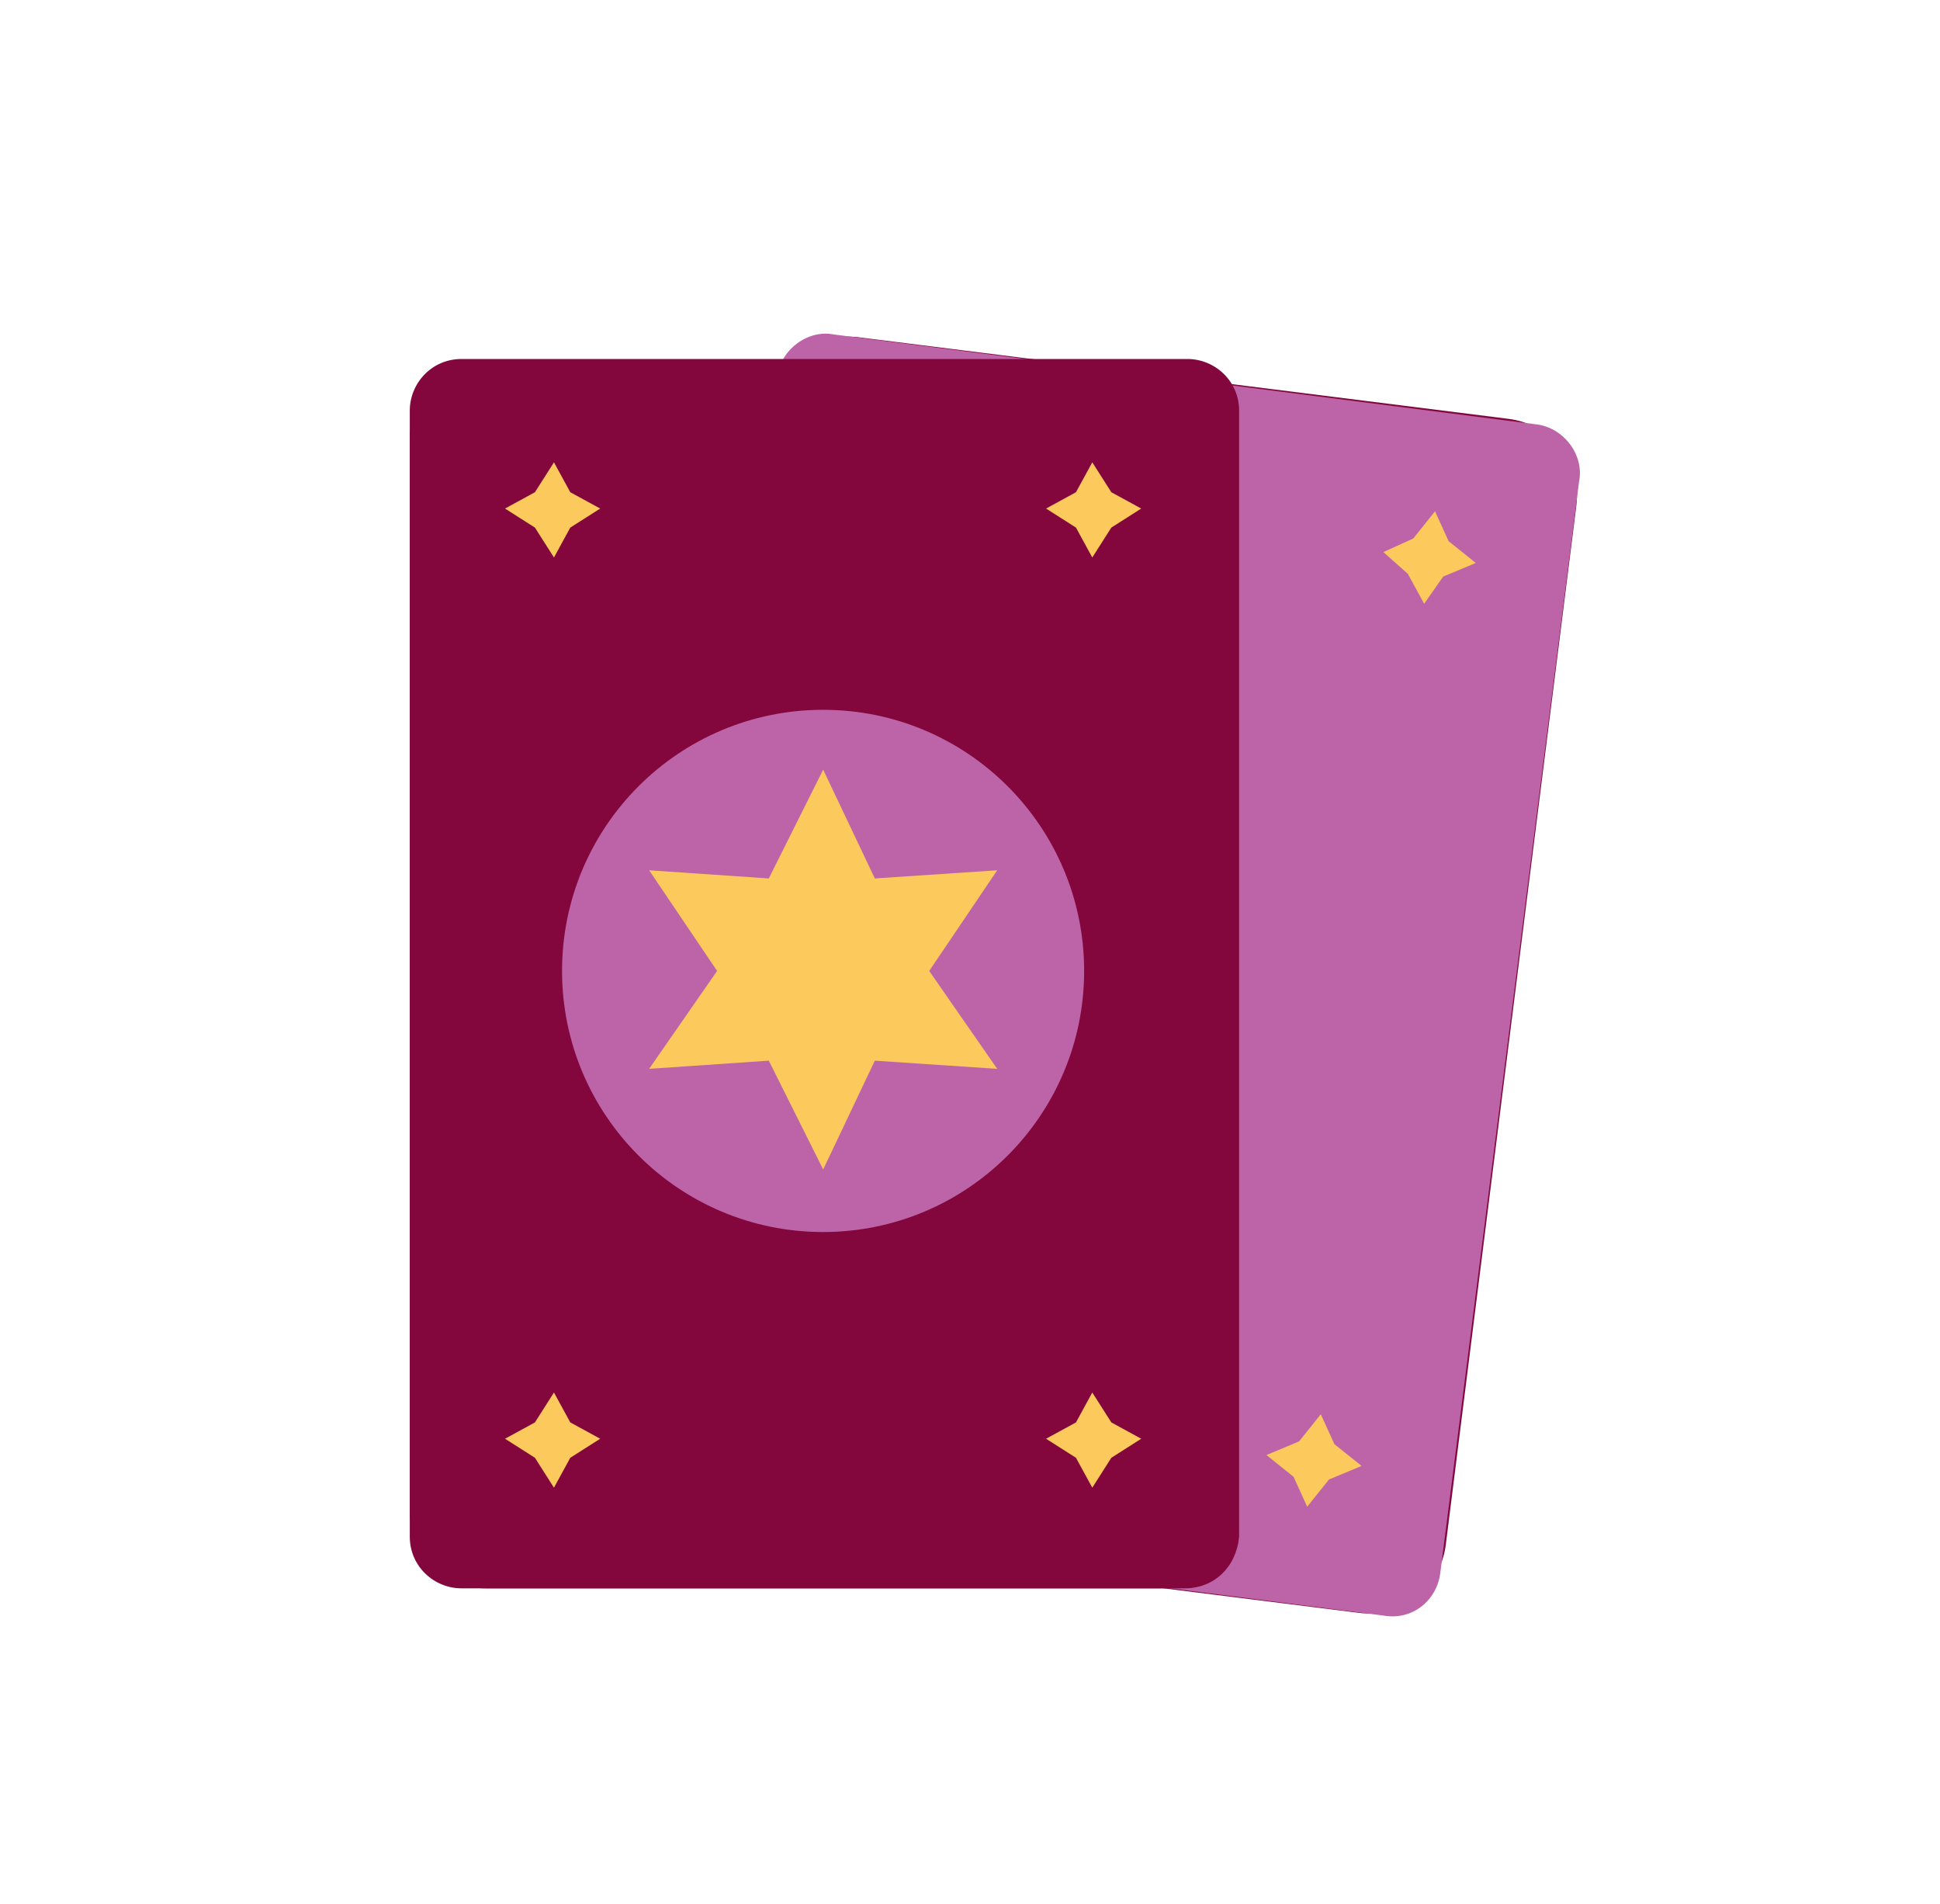 <svg width="53" height="52" viewBox="0 0 53 52" fill="none" xmlns="http://www.w3.org/2000/svg">
<path d="M37.121 44.051L19.367 41.822C18.178 41.674 17.361 40.634 17.51 39.445L21.075 11.068C21.224 9.879 22.264 9.062 23.453 9.211L41.207 11.439C42.395 11.588 43.212 12.628 43.064 13.816L39.498 42.194C39.35 43.382 38.235 44.199 37.121 44.051Z" fill="#83073D"/>
<path d="M37.791 44.125L18.626 41.673C17.883 41.599 17.288 40.856 17.437 40.113L21.226 10.325C21.3 9.582 22.043 8.988 22.786 9.136L41.951 11.588C42.694 11.662 43.288 12.405 43.14 13.148L39.351 42.936C39.277 43.679 38.608 44.273 37.791 44.125Z" fill="#BD64A8"/>
<path d="M24.869 12.107L25.24 12.999L25.983 13.593L25.166 13.965L24.571 14.707L24.2 13.816L23.457 13.222L24.274 12.85L24.869 12.107Z" fill="#BD64A8"/>
<path d="M39.204 13.965L39.576 14.782L40.319 15.376L39.427 15.748L38.907 16.491L38.462 15.673L37.793 15.079L38.61 14.708L39.204 13.965Z" fill="#FCC95C"/>
<path d="M21.747 36.844L22.119 37.661L22.862 38.255L22.044 38.627L21.45 39.37L21.079 38.478L20.336 37.884L21.153 37.512L21.747 36.844Z" fill="#BD64A8"/>
<path d="M36.083 38.627L36.455 39.444L37.198 40.038L36.306 40.41L35.712 41.153L35.34 40.336L34.598 39.741L35.489 39.37L36.083 38.627Z" fill="#FCC95C"/>
<path d="M31.698 43.382H13.275C12.087 43.382 11.195 42.416 11.195 41.302V11.959C11.195 10.77 12.161 9.879 13.275 9.879H31.698C32.887 9.879 33.778 10.845 33.778 11.959V41.302C33.778 42.49 32.812 43.382 31.698 43.382Z" fill="#83073D"/>
<path d="M32.367 43.382H12.607C11.864 43.382 11.195 42.788 11.195 41.97V11.216C11.195 10.473 11.79 9.805 12.607 9.805H32.441C33.184 9.805 33.852 10.399 33.852 11.216V41.97C33.778 42.788 33.184 43.382 32.367 43.382Z" fill="#83073D"/>
<path d="M15.134 12.627L15.58 13.444L16.397 13.89L15.58 14.41L15.134 15.227L14.614 14.41L13.797 13.89L14.614 13.444L15.134 12.627Z" fill="#FCC95C"/>
<path d="M29.841 12.627L30.361 13.444L31.178 13.89L30.361 14.41L29.841 15.227L29.395 14.41L28.578 13.89L29.395 13.444L29.841 12.627Z" fill="#FCC95C"/>
<path d="M15.134 38.033L15.58 38.85L16.397 39.296L15.58 39.816L15.134 40.633L14.614 39.816L13.797 39.296L14.614 38.85L15.134 38.033Z" fill="#FCC95C"/>
<path d="M29.841 38.033L30.361 38.85L31.178 39.296L30.361 39.816L29.841 40.633L29.395 39.816L28.578 39.296L29.395 38.85L29.841 38.033Z" fill="#FCC95C"/>
<path d="M22.487 33.65C26.425 33.65 29.618 30.457 29.618 26.518C29.618 22.58 26.425 19.387 22.487 19.387C18.548 19.387 15.355 22.58 15.355 26.518C15.355 30.457 18.548 33.65 22.487 33.65Z" fill="#BD64A8"/>
<path d="M27.243 23.77L25.386 26.519L27.243 29.193L23.9 28.97L22.489 31.942L21.003 28.97L17.734 29.193L19.591 26.519L17.734 23.77L21.003 23.993L22.489 21.021L23.9 23.993L27.243 23.77Z" fill="#FCC95C"/>
</svg>
